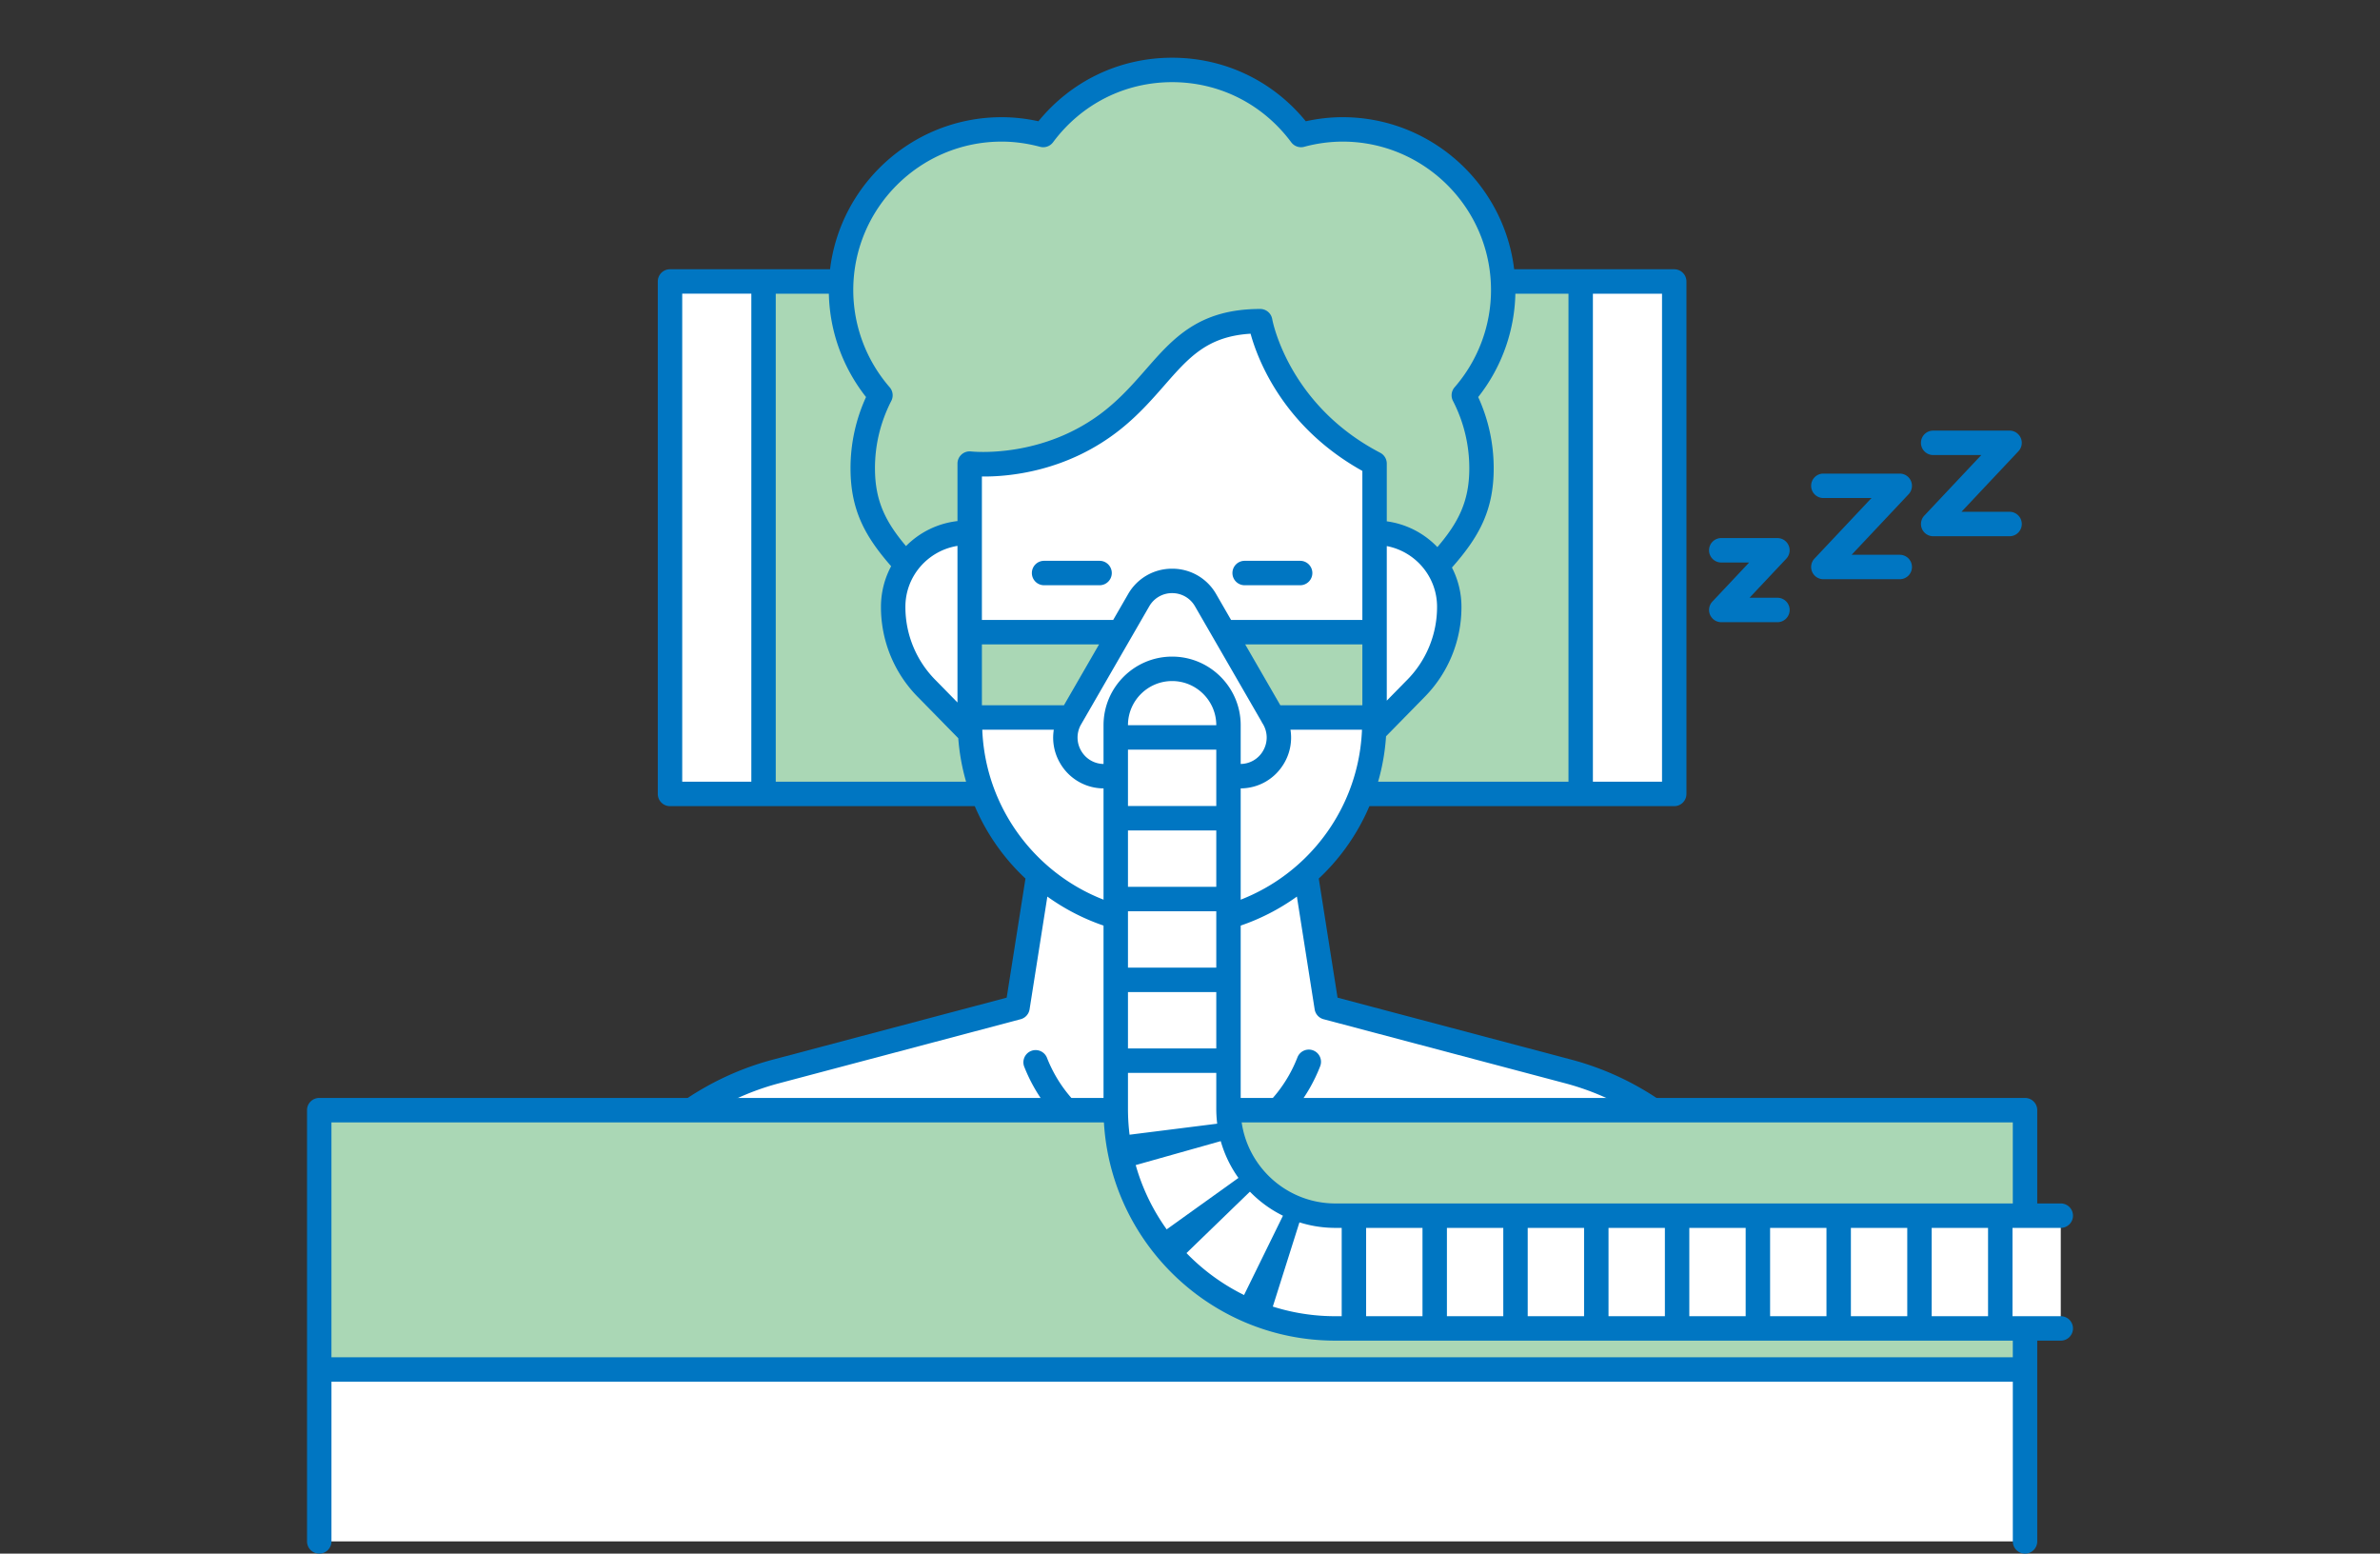<svg xmlns="http://www.w3.org/2000/svg" viewBox="0 0 190 124"><rect x="0" y="0" width="190" height="124" fill="#333333" stroke="none"/><defs><style>.cls-2{fill:#0076c2}.cls-3{fill:#aad7b5}.cls-4{fill:#fff}</style></defs><path class="cls-4" d="M53.488 22.466h7.468v40.903h-7.468zM126.19 22.466h7.468v40.903h-7.468z"/><path class="cls-3" d="M60.955 22.466h65.234v40.903H60.955z"/><path class="cls-2" d="M133.657 21.49h-80.17a.975.975 0 0 0-.975.976v40.902c0 .539.437.975.976.975h80.17a.975.975 0 0 0 .974-.975V22.466a.975.975 0 0 0-.974-.975Zm-8.442 1.95v38.953H61.93V23.441h63.285Zm-70.752 0h5.517v38.953h-5.517V23.441Zm78.22 38.953h-5.519V23.441h5.519v38.952Z"/><path class="cls-3" d="M114.959 44.91c2.052-2.274 3.311-4.222 3.311-7.526 0-2.103-.515-4.082-1.412-5.833a12.762 12.762 0 0 0 3.145-8.397c0-7.084-5.742-12.826-12.826-12.826-1.148 0-2.255.165-3.314.448-2.337-3.146-6.07-5.194-10.29-5.194s-7.954 2.048-10.29 5.194a12.818 12.818 0 0 0-3.315-.448c-7.084 0-12.826 5.742-12.826 12.826 0 3.215 1.191 6.146 3.146 8.397a12.754 12.754 0 0 0-1.413 5.833c0 3.304 1.26 5.252 3.311 7.526h42.773Z"/><path class="cls-4" d="M109.734 37.003v20.64c0 8.926-7.236 16.162-16.161 16.162-8.926 0-16.162-7.236-16.162-16.162v-20.64s6.12.748 11.447-3.514c4.393-3.514 5.271-7.853 11.744-7.853 0 0 1.209 7.24 9.132 11.367Z"/><path class="cls-4" d="m104.237 69.767 1.678 10.64 19.279 5.11a22.164 22.164 0 0 1 15.597 15.213l6.366 19.294H39.987l6.367-19.294A22.164 22.164 0 0 1 61.95 85.517l19.279-5.11 1.678-10.64h21.33ZM77.252 58.293l-3.224-3.287a9.298 9.298 0 0 1-2.724-6.575 5.914 5.914 0 0 1 5.915-5.914h32.563a5.914 5.914 0 0 1 5.915 5.914c0 2.466-.98 4.831-2.724 6.575l-3.224 3.287H77.252Z"/><path class="cls-3" d="M101.627 57.268h7.706v-6.81h-31.72v6.81H101.626z"/><path class="cls-4" d="m90.9 47.91-5.435 9.414c-1.188 2.057.297 4.628 2.672 4.628h10.871c2.376 0 3.86-2.57 2.672-4.628l-5.435-9.415c-1.188-2.057-4.157-2.057-5.345 0Z"/><path class="cls-2" d="M87.781 44.761h-4.43a.975.975 0 1 0 0 1.95h4.43a.975.975 0 1 0 0-1.95ZM103.793 44.761h-4.43a.975.975 0 0 0 0 1.95h4.43a.975.975 0 0 0 0-1.95Z"/><path class="cls-2" d="m148.083 119.72-6.356-19.263c-2.257-7.733-8.497-13.819-16.283-15.883l-18.664-4.946-1.5-9.506a17.073 17.073 0 0 0 5.371-11.356l3.012-3.071a10.207 10.207 0 0 0 3.008-7.264 6.84 6.84 0 0 0-.76-3.131c2.11-2.39 3.334-4.503 3.334-7.916 0-1.982-.416-3.894-1.237-5.694a13.782 13.782 0 0 0 2.97-8.536c0-7.61-6.19-13.801-13.8-13.801-.965 0-1.948.11-2.934.326-2.636-3.232-6.49-5.072-10.671-5.072S85.537 6.447 82.9 9.679a13.649 13.649 0 0 0-2.932-.326c-7.61 0-13.802 6.19-13.802 13.8 0 3.098 1.051 6.105 2.971 8.537a13.612 13.612 0 0 0-1.238 5.694c0 3.36 1.19 5.463 3.243 7.808a6.843 6.843 0 0 0-.813 3.24 10.2 10.2 0 0 0 3.003 7.257l3.168 3.23a17.074 17.074 0 0 0 5.365 11.203l-1.5 9.506-18.663 4.946c-7.788 2.064-14.027 8.15-16.274 15.851l-6.366 19.294a.975.975 0 1 0 1.852.611l6.376-19.326c2.067-7.082 7.78-12.655 14.912-14.545l19.278-5.11a.975.975 0 0 0 .713-.79l1.419-8.999c2.81 2.018 6.244 3.22 9.96 3.22s7.15-1.202 9.962-3.22l1.418 8.999c.06.382.34.692.713.79l19.279 5.11c7.13 1.89 12.844 7.463 14.922 14.577l6.366 19.294a.975.975 0 1 0 1.851-.61ZM108.76 49.482H98.28l-1.19-2.061a4.02 4.02 0 0 0-3.516-2.03 4.02 4.02 0 0 0-3.517 2.03l-1.19 2.06h-10.48V38.032c2.093.024 6.803-.358 11.081-3.78 1.433-1.147 2.518-2.387 3.476-3.48 1.973-2.255 3.435-3.925 6.892-4.137.569 2.062 2.6 7.43 8.924 10.951v11.898Zm-30.373 1.95h9.354l-2.806 4.86h-6.548v-4.86Zm7.923 6.379 5.435-9.415a2.09 2.09 0 0 1 1.828-1.056c.763 0 1.447.395 1.828 1.056l5.321 9.216c.024.062.063.114.098.17l.017.029c.381.66.381 1.449 0 2.11a2.09 2.09 0 0 1-1.828 1.055H88.137a2.09 2.09 0 0 1-1.828-1.055 2.09 2.09 0 0 1 0-2.11Zm15.902-1.52-2.806-4.86h9.354v4.86h-6.548Zm10.067-1.969-1.57 1.6V43.585c2.282.436 4.014 2.44 4.014 4.846a8.276 8.276 0 0 1-2.444 5.892Zm-42.429-16.94c0-1.883.44-3.696 1.306-5.388a.976.976 0 0 0-.131-1.084 11.835 11.835 0 0 1-2.907-7.757c0-6.535 5.316-11.851 11.85-11.851 1.002 0 2.032.14 3.064.415a.976.976 0 0 0 1.034-.36c2.266-3.051 5.731-4.8 9.508-4.8s7.24 1.749 9.508 4.8a.976.976 0 0 0 1.033.36 11.902 11.902 0 0 1 3.063-.415c6.535 0 11.852 5.316 11.852 11.85 0 2.844-1.032 5.6-2.907 7.759-.261.3-.313.73-.132 1.083a11.7 11.7 0 0 1 1.306 5.389c0 2.66-.897 4.348-2.548 6.284a6.87 6.87 0 0 0-4.04-2.057v-4.608a.975.975 0 0 0-.524-.865c-7.365-3.836-8.61-10.597-8.62-10.662a.976.976 0 0 0-.962-.815c-4.903 0-6.954 2.344-9.126 4.825-.949 1.083-1.93 2.203-3.226 3.242-4.924 3.938-10.665 3.312-10.72 3.307a.974.974 0 0 0-1.093.968v4.587a6.87 6.87 0 0 0-4.11 1.996c-1.607-1.903-2.477-3.58-2.477-6.202Zm2.43 11.048c0-2.455 1.807-4.481 4.157-4.86v12.498l-1.719-1.753a8.268 8.268 0 0 1-2.438-5.885Zm6.137 9.812h5.709a4.021 4.021 0 0 0 .495 2.654 4.02 4.02 0 0 0 3.517 2.03h10.871c1.468 0 2.783-.759 3.517-2.03a4.018 4.018 0 0 0 .495-2.654h5.709c-.319 8.095-6.985 14.587-15.156 14.587s-14.838-6.492-15.157-14.587Z"/><path class="cls-2" d="M104.84 83.84a.974.974 0 0 0-1.263.554c-1.626 4.17-5.553 6.866-10.004 6.866s-8.378-2.695-10.004-6.866a.976.976 0 0 0-1.817.708c1.92 4.925 6.56 8.108 11.82 8.108s9.902-3.183 11.82-8.108a.975.975 0 0 0-.553-1.262Z"/><path class="cls-3" d="M25.485 88.607H161.66v20.701H25.485z"/><path class="cls-4" d="M25.485 109.308H161.66v13.717H25.485z"/><path class="cls-2" d="M161.66 87.632H25.486a.975.975 0 0 0-.975.975v34.418a.975.975 0 1 0 1.95 0v-12.742h134.226v12.742a.975.975 0 1 0 1.95 0V88.607a.975.975 0 0 0-.975-.975Zm-135.2 20.7v-18.75h134.226v18.75H26.46Z"/><path class="cls-4" d="M164.515 106.027h-57.912c-9.667 0-17.53-7.864-17.53-17.53V57.883a4.5 4.5 0 1 1 9 0v30.616c0 4.703 3.826 8.53 8.53 8.53h57.912v9Z"/><path class="cls-2" d="M160.661 106.027h-1.951v-9h1.951v9Zm-6.451 0h-1.95v-9h1.95v9Zm-6.45 0h-1.95v-9h1.95v9Zm-6.45 0h-1.95v-9h1.95v9Zm-6.45 0h-1.949v-9h1.95v9Zm-6.449 0h-1.951v-9h1.951v9Zm-6.451 0h-1.95v-9h1.95v9Zm-6.45 0h-1.95v-9h1.95v9Zm-6.45 0h-1.95v-9h1.95v9Zm-7.743-.811c-.83-.263-1.649-.591-2.433-.976l3.964-8.08c.381.187.78.347 1.182.474l-2.713 8.581Zm-7.303-4.52a17.731 17.731 0 0 1-1.673-2.004l7.315-5.242a8.8 8.8 0 0 0 .823.987l-6.465 6.26Zm-4.286-7.44a17.692 17.692 0 0 1-.519-2.568l8.93-1.123c.054.427.137.848.252 1.25l-8.663 2.44Zm8.345-7.624h-9v-1.95h9v1.95Zm0-6.45h-9v-1.95h9v1.95Zm0-6.45h-9v-1.95h9v1.95Zm0-6.45h-9v-1.95h9v1.95Zm0-6.45h-9v-1.95h9v1.95Z"/><path class="cls-2" d="M164.515 107.002h-57.912c-10.204 0-18.506-8.3-18.506-18.505V57.883c0-3.02 2.457-5.476 5.476-5.476s5.474 2.457 5.474 5.476v30.616c0 4.165 3.39 7.554 7.556 7.554h57.912a.975.975 0 0 1 0 1.95h-57.912c-5.241 0-9.505-4.264-9.505-9.505V57.883c0-1.944-1.582-3.525-3.525-3.525s-3.525 1.58-3.525 3.525v30.616c0 9.128 7.426 16.554 16.555 16.554h57.912a.975.975 0 0 1 0 1.95ZM141.896 49.66h-4.485a.976.976 0 0 1-.71-1.643l2.938-3.121h-2.228a.975.975 0 0 1 0-1.95h4.485a.976.976 0 0 1 .71 1.643l-2.938 3.121h2.228a.975.975 0 0 1 0 1.95ZM151.661 46.23h-6.1a.976.976 0 0 1-.71-1.643l4.554-4.837h-3.843a.975.975 0 0 1 0-1.95h6.1a.976.976 0 0 1 .71 1.643l-4.553 4.837h3.842a.975.975 0 0 1 0 1.95ZM160.428 42.8h-6.098a.976.976 0 0 1-.71-1.644l4.551-4.837h-3.842a.975.975 0 0 1 0-1.95h6.1a.976.976 0 0 1 .71 1.643l-4.553 4.837h3.842a.975.975 0 0 1 0 1.95Z"/></svg>